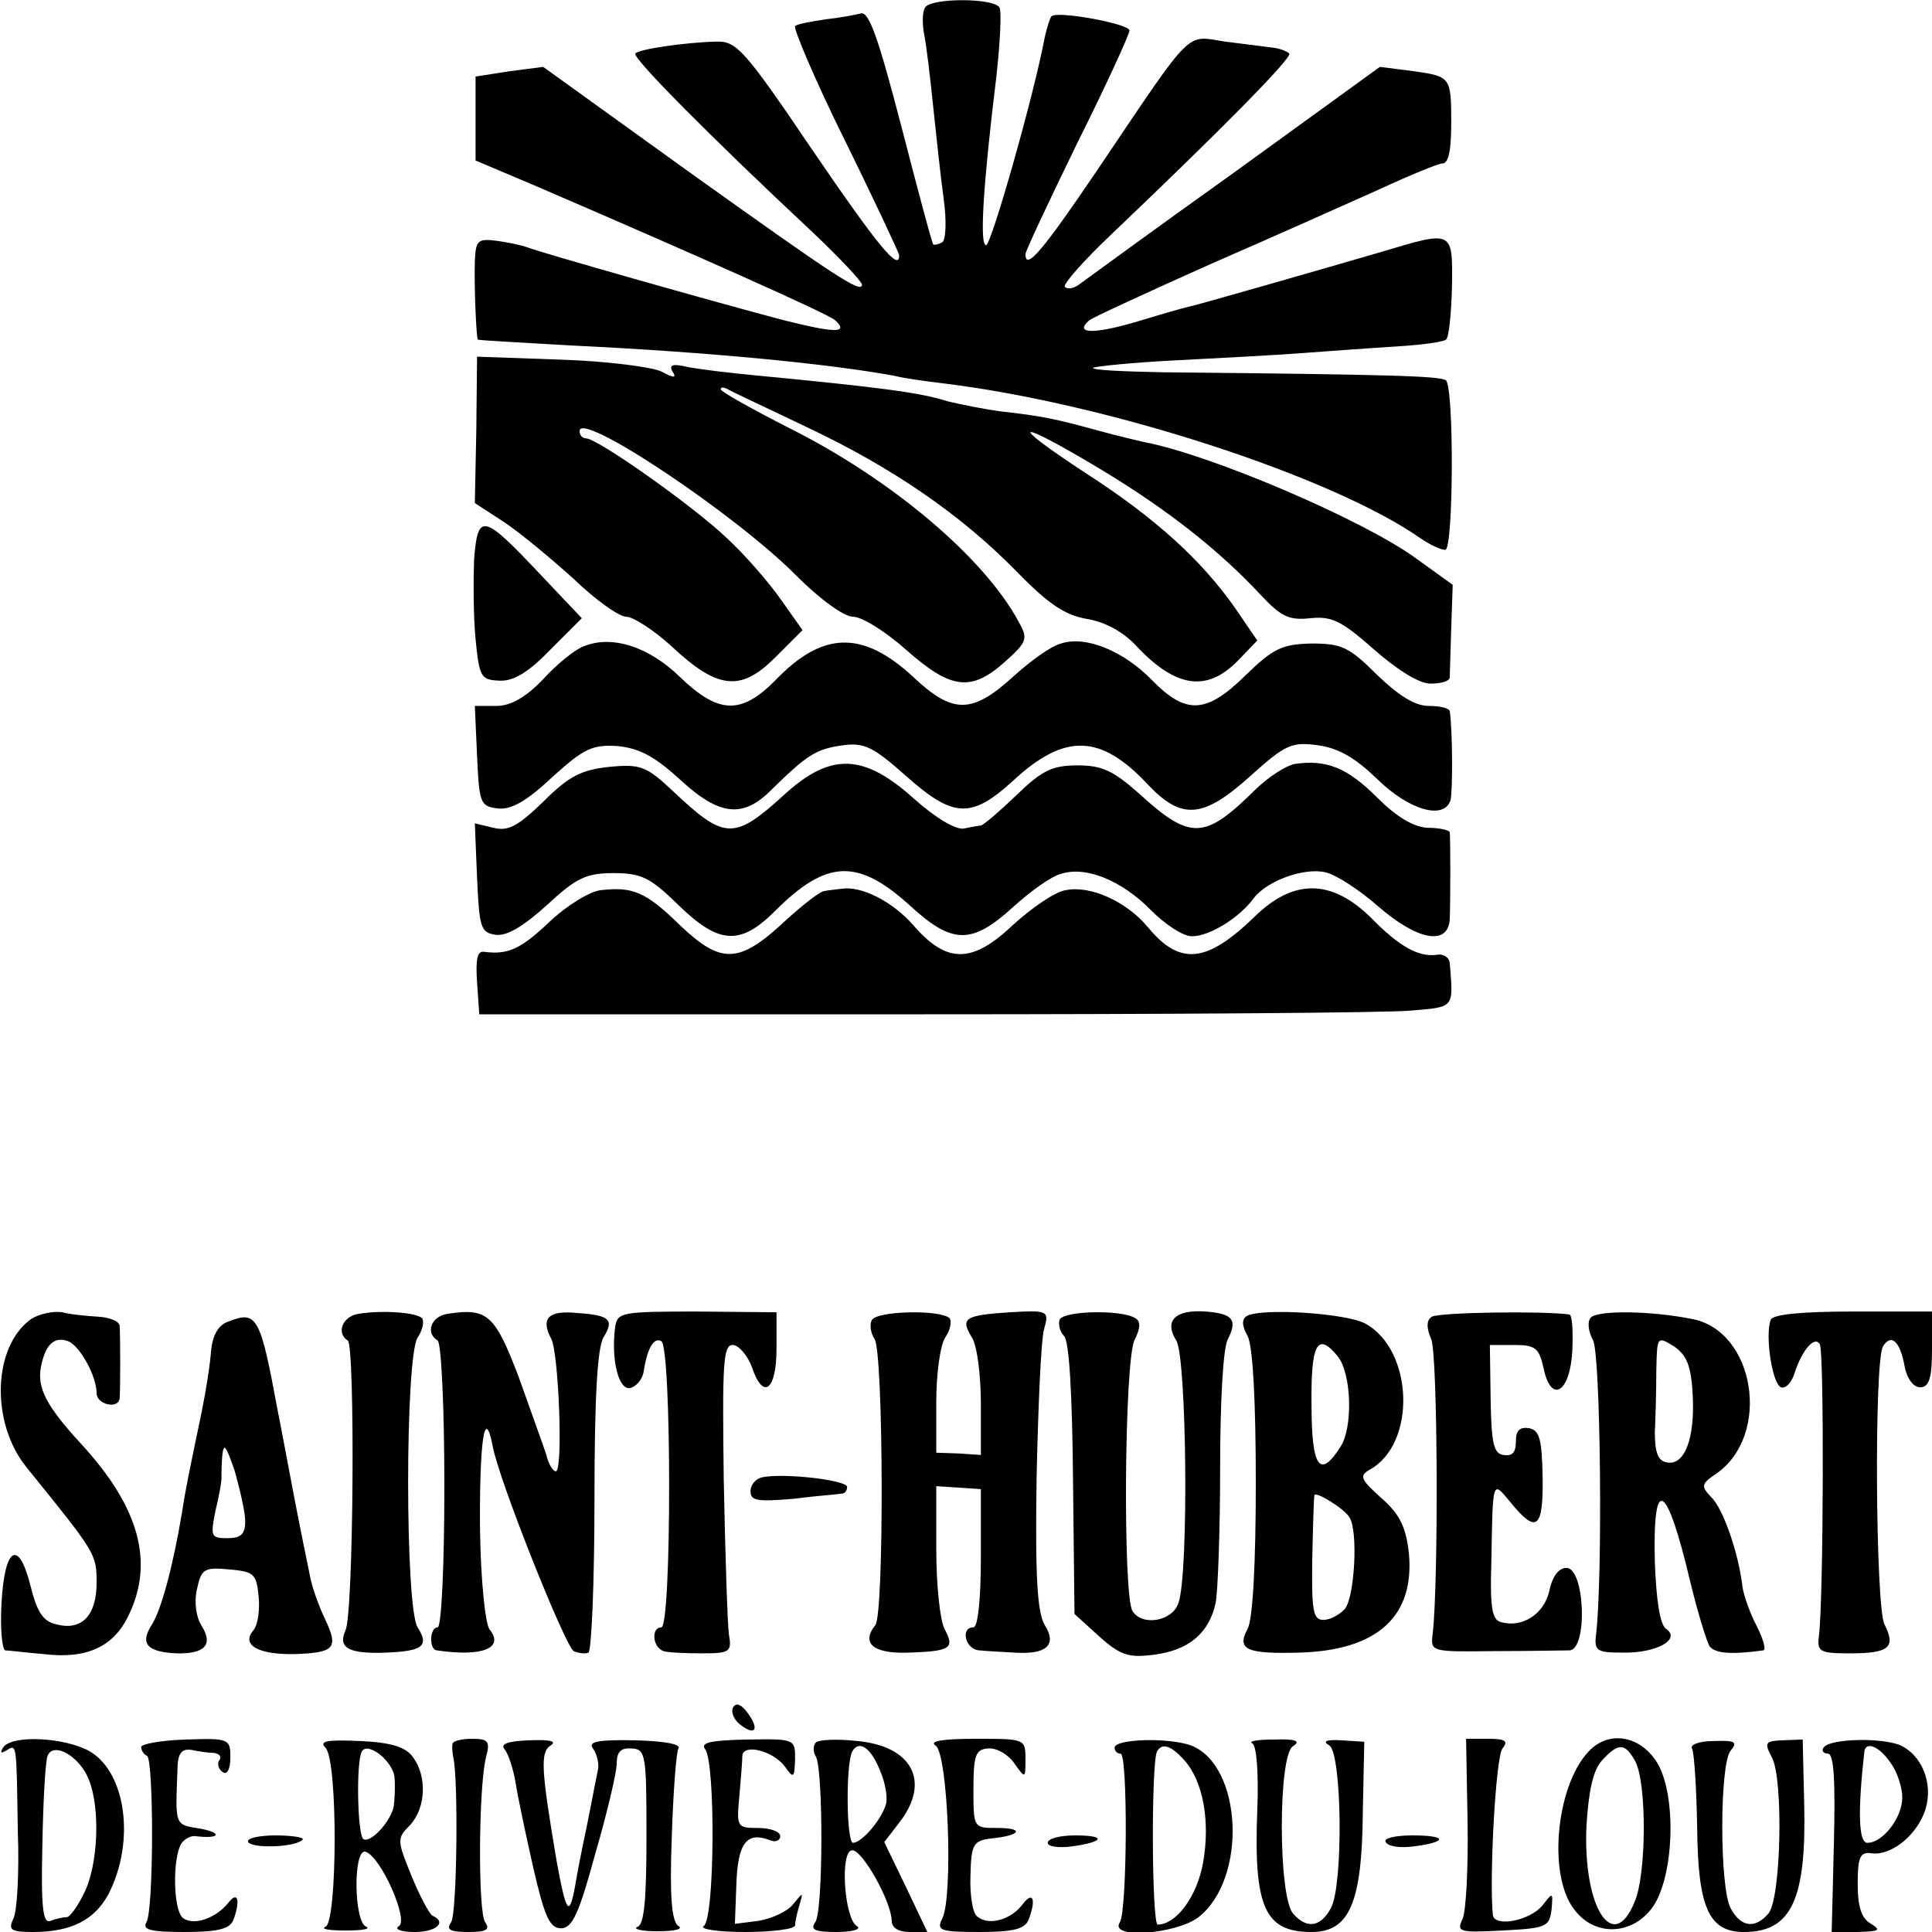 <svg version="1" xmlns="http://www.w3.org/2000/svg" width="346.667" height="346.667" viewBox="0 0 260 260"><path d="M124.5 1c-.4.6-.4 2.3-.1 3.8.3 1.5.8 5.8 1.2 9.7.4 3.8 1 9.4 1.4 12.3.4 2.9.3 5.5-.2 5.8-.5.3-1.1.4-1.2.3-.2-.2-2.1-7.4-4.3-15.9-3-11.5-4.3-15.4-5.4-15.2-.8.2-2.9.6-4.8.8-1.9.3-3.7.6-4.1.9-.3.2 2.6 7.1 6.6 15.2 4 8.1 7.3 15.2 7.4 15.6.1 2.4-2.8-1.1-11.8-14.3-9-13.3-10.1-14.5-12.8-14.4-4.1.1-10.4 1-10.9 1.6-.5.5 10.2 11.3 23.8 24 3.7 3.5 6.7 6.7 6.7 7.1 0 1.3-3.6-1.1-23.6-15.4L73.1 9l-4.6.6-4.5.7v11.3l7.8 3.3c21.6 9.3 39.8 17.4 40.6 18.2 1.9 1.8-.1 1.7-6.9 0C96 40.6 72.8 34 71 33.3c-.8-.3-2.7-.7-4.2-.9-2.5-.3-2.8-.1-2.9 2.9-.1 3.4.2 10.1.4 10.4.1.1 5.8.4 12.7.8 18.8.9 34.9 2.5 43.5 4.1 1.1.3 4 .7 6.5 1 22.1 2.7 52.2 12.5 64.1 20.8 1.3.9 2.8 1.6 3.4 1.6 1.1 0 1.2-21.6.1-22.8-.7-.6-7.4-.8-38-1.1-5.5-.1-9.7-.3-9.5-.6.3-.2 5.2-.7 11-1 5.7-.3 13.6-.7 17.4-1 3.9-.3 9.6-.7 12.8-.9 3.2-.2 6-.6 6.3-.9.4-.3.7-3.5.8-7.1.1-7.7.2-7.6-9.5-4.7-7.2 2.1-24.9 7.2-26.4 7.5-.5.1-3.6 1-6.9 2-5.5 1.6-8.1 1.5-6-.3.5-.4 7.9-3.8 16.4-7.6 8.5-3.7 18.8-8.3 22.8-10.1 4.1-1.9 7.8-3.4 8.3-3.4.8 0 1.2-1.5 1.2-5.5 0-6.1-.1-6.2-4.9-6.9l-4.7-.6-19.6 14.2c-10.8 7.7-20.2 14.6-20.9 15.1-.7.5-1.5.7-1.9.3-.3-.3 2.5-3.5 6.3-7.1C164.1 17.7 174 7.7 173.5 7.2c-.3-.3-1.3-.7-2.3-.8-.9-.1-3.8-.5-6.3-.8-5.4-.8-4.1-2.2-16.9 16.8-7.7 11.4-10 14.1-10 11.8 0-.4 3.2-7.2 7-15 3.9-7.8 7-14.6 7-15.1 0-.9-9.8-2.7-10.5-1.9-.2.2-.6 1.5-.9 2.8-1.4 7.6-7.2 28-7.9 28-.9 0-.4-8.1 1.4-22.8.5-4.6.7-8.7.4-9.2-.8-1.3-9.2-1.3-10 0z"/><path d="M64.1 57.9l-.2 9.8 4 2.6c2.1 1.4 6.3 4.9 9.3 7.6 2.9 2.8 6.1 5.1 7.1 5.1.9 0 3.7 1.8 6.1 4 6.2 5.8 9.3 6.1 13.9 1.5l3.7-3.7-2.9-4.1c-1.6-2.3-4.9-6.1-7.3-8.3C93.3 68.1 80.4 59 78.9 59c-.5 0-.9-.4-.9-1 0-2.8 21 11.2 29.2 19.5 3.2 3.2 6.4 5.5 7.6 5.5 1.2 0 4.4 2 7.2 4.5 6 5.3 8.7 5.6 13.2 1.6 3-2.7 3.2-3.1 1.9-5.4-4.6-8.6-17.1-19.2-30.9-26.1-5.1-2.6-9.2-4.9-9.2-5.2 0-.3.3-.3.8-.1.4.3 5.2 2.5 10.6 5.1 11.7 5.5 21 11.9 28.6 19.7 4.2 4.3 6.4 5.7 9.3 6.2 2.4.4 4.8 1.7 6.5 3.5 5.4 5.8 9.6 6.4 13.8 2.1l2.6-2.7-3-4.4c-4.5-6.4-10.7-12.1-20.2-18.2-10.8-7.1-9.3-7.3 2.2-.4 9.1 5.5 15.9 10.9 21.5 16.9 2.7 2.9 3.8 3.4 6.6 3.1 2.9-.3 4.2.3 8.6 4.2 3.2 2.8 6.1 4.6 7.6 4.6 1.4 0 2.5-.3 2.6-.8 0-.4.1-3.4.2-6.6l.2-5.9-5-3.6c-7-5.1-27.5-13.9-36.5-15.6-.8-.2-3.5-.8-6-1.5-6.2-1.7-7.8-2-13-2.6-2.5-.3-5.8-1-7.5-1.4-3.7-1.2-9.4-1.9-26-3.5-3.3-.3-7.3-.8-8.9-1.1-2.1-.5-2.6-.3-2.1.6.6.9.2.9-1.5 0-1.2-.6-7.3-1.4-13.5-1.6L64.2 48l-.1 9.9zM63.8 75.3c-.1 2.8-.1 7.7.2 10.7.5 5.1.7 5.5 3.2 5.6 1.9.1 3.9-1.1 6.9-4.2l4.2-4.2-5.4-5.7c-7.9-8.4-8.6-8.6-9.1-2.2z"/><path d="M78.5 87c-1.1.4-3.6 2.4-5.4 4.4-2.4 2.5-4.4 3.6-6.3 3.6h-2.9l.3 6.7c.3 6.4.4 6.8 2.8 7.1 1.8.2 3.9-1 7.3-4.2 4.3-3.9 5.4-4.4 8.8-4.2 2.9.3 4.9 1.3 8.4 4.5 5.3 4.9 8.5 5.3 12.4 1.3 4.7-4.6 5.9-5.4 9.5-5.9 2.9-.4 4.1.2 8.5 4.1 6.4 5.7 8.8 5.8 14.4.7 7-6.5 11.8-6.3 18.1.4 4.6 4.9 7.5 4.7 13.9-1.1 4.7-4.2 5.5-4.6 9.1-4.1 2.8.4 5 1.7 8 4.6 4.2 4.1 8.9 5.5 9.8 2.8.3-1 .3-9.3-.1-12-.1-.4-1.3-.7-2.8-.7-1.9 0-4.1-1.4-7-4.2-3.8-3.8-4.8-4.2-8.9-4.2-3.9.1-5.1.7-8.8 4.3-5.3 5.2-8 5.3-12.6.6-3.8-3.9-8.9-6-12.2-4.9-1.3.3-4.2 2.4-6.5 4.5-5.5 5-8.1 5-13.4 0-6.8-6.3-12.2-6.2-18.6.5-4.6 4.6-7.6 4.5-12.8-.5-4.2-4.1-9.2-5.7-13-4.1z"/><path d="M174.3 102.8c-1.2.2-3.7 1.8-5.5 3.6-6.7 6.6-8.6 6.7-15.5.4-3.5-3.1-5-3.8-8.3-3.8-3.4 0-4.8.7-8.2 4-2.3 2.2-4.4 4-4.8 4.1-.3 0-1.3.2-2.3.4-1.1.2-3.9-1.5-6.8-4.1-6.7-6-11.1-6.1-17.2-.6-6.9 6.3-8.1 6.3-15.1-.3-3.6-3.4-4.4-3.7-8.6-3.3-3.7.4-5.4 1.2-8.8 4.6-3.5 3.4-4.8 4.1-6.8 3.6l-2.5-.6.3 7.3c.3 6.8.5 7.4 2.5 7.7 1.5.2 3.7-1.1 6.9-4 4-3.7 5.3-4.3 9-4.3s4.9.6 8.6 4.2c5.5 5.4 8.4 5.6 13.1.9 7-7 11.2-7.1 18.3-.6 5.6 5.1 8.2 5.1 13.7.1 2.3-2.1 5.2-4.2 6.5-4.5 3.3-1.1 8.2.9 12.1 4.9 1.9 1.9 4.3 3.5 5.5 3.5 2.4 0 6.4-2.5 8.3-5.1 1.8-2.4 6.9-4.2 9.7-3.5 1.4.3 4.6 2.4 7.1 4.6 5.3 4.6 9.4 5.3 9.6 1.7.1-2.5.1-11 0-11.7-.1-.3-1.4-.6-3-.6-1.9-.1-4.2-1.5-6.8-4.1-4-4-6.8-5.1-11-4.5z"/><path d="M80.8 119.8c-1.5.2-4.6 2.1-6.9 4.3-3.8 3.6-5.5 4.4-8.7 4-1-.2-1.2 1-1 4.1l.3 4.3h59.9c32.9 0 62.4-.2 65.5-.5 5.9-.5 5.7-.3 5.2-6.4-.1-.8-.9-1.3-1.8-1.1-2.4.3-5-1.1-8.8-5-5.3-5.2-10.4-5.3-15.7-.1-6.4 6.2-10 6.6-14.3 1.4-2.9-3.5-7.8-5.7-11.1-5-1.4.2-4.6 2.4-7.1 4.7-5.5 5.2-8.9 5.2-13.4 0-2.8-3.2-7-5.3-9.6-4.9-.7.1-1.8.2-2.3.3-.6 0-3 1.9-5.3 4-6.2 5.8-8.6 5.9-14.1.7-4.7-4.6-6.4-5.3-10.8-4.8zM4.2 177.5c-5.2 3.7-5.5 14-.6 20C12.9 209 13 209.1 13 213c0 4.4-2 6.5-5.4 5.6-1.8-.4-2.6-1.6-3.5-5.2-1.6-6.4-3.5-5.2-3.9 2.4-.2 3.4.1 6.2.5 6.3.4 0 2.8.3 5.2.5 5.8.7 9.4-1 11.4-5.2 3.5-7.2 1.4-14.6-6.3-23-4.8-5.2-6-7.6-5.5-10.4.6-3.1 1.8-4.2 3.7-3.5 1.6.7 3.8 4.7 3.8 7 0 1.5 2.9 2.2 3.1.7.1-1 .1-8.5 0-9.8-.1-.6-1.3-1.1-2.8-1.2-1.6-.1-3.8-.3-4.9-.6-1.2-.2-3.1.2-4.2.9zM48.3 176.8c-2.2.3-3.1 2.6-1.5 3.6 1 .6.8 36.6-.3 39-1.1 2.4.5 3.2 5.5 3 4.9-.2 5.8-.9 4.2-3.4-1.7-2.7-1.7-36.3 0-39 .7-1 .9-2.2.6-2.6-.8-.8-5.4-1.1-8.5-.6zM60.3 176.8c-2.3.3-3.1 2.6-1.4 3.6.5.4.9 9.2.9 19.6 0 10.8-.4 19-.9 19-1.1 0-1.2 3-.1 3.1 6.1.9 9.1-.3 7.1-2.8-.6-.7-1.2-6.7-1.3-13.3-.1-11.8.6-17.1 1.7-11.4.8 4.5 9.7 26.8 10.9 27.6.7.3 1.6.4 2 .2.4-.3.8-9.5.8-20.5 0-13.9.4-20.5 1.2-21.9 1.5-2.4.9-3-3.5-3.3-3.9-.4-5 .7-3.5 3.5 1 2.1 1.6 17.8.6 17.8-.4 0-1-1-1.3-2.3-.4-1.2-2.1-5.9-3.7-10.4-3.2-8.4-4.2-9.3-9.5-8.5zM82.8 178.5c-.6 4.3.4 8.6 2 8.3.8-.2 1.6-1.1 1.8-2.1.5-3.3 1.4-4.8 2.4-4.2 1.4.8 1.4 38.5 0 38.5s-1.2 2.7.3 3.2c.6.2 3 .3 5.2.3 3.7 0 4-.2 3.6-2.5-.2-1.4-.5-10.7-.7-20.8-.2-15.6-.1-18.2 1.2-18.2.8 0 2 1.4 2.6 3 1.5 4.5 3.3 3.1 3.3-2.5v-4.9l-10.7-.1c-10 0-10.7.1-11 2zM117.3 177.7c-.3.6-.1 1.8.4 2.5 1.2 1.9 1.3 37 .1 38.5-2 2.5-.2 3.9 4.6 3.7 5.6-.2 6.1-.6 4.7-3.2-.6-1.2-1.1-5.9-1.1-10.7V200l3 .2 3 .2v9.3c0 5.5-.4 9.3-1 9.3-1.8 0-1.1 3 .8 3.1.9.1 3.1.2 4.7.3 4.3.3 5.8-1 4.1-3.7-1-1.7-1.3-6.4-1.1-19.7.2-9.6.6-18.7 1-20.1.7-2.5.6-2.6-4.6-2.3-6.1.4-6.7.8-5.1 3.4.7 1.1 1.2 5.1 1.2 8.9v6.9l-3-.2-3-.1v-6.8c0-3.7.5-7.6 1.2-8.7.7-1 .9-2.2.6-2.6-1.3-1.2-10-1-10.5.3zM142.6 177.6c-.2.6 0 1.6.6 2.2.7.7 1.1 8 1.2 19.2l.2 18.2 3.3 3c2.9 2.6 4 2.9 7.3 2.5 4.8-.6 7.5-2.9 8.4-7 .3-1.6.6-9.8.6-18.1 0-9 .4-16 1-17.3 1.4-2.7.7-3.5-2.9-3.8-4.1-.3-5.7 1.2-4 3.9 1.4 2.3 1.7 31.2.3 35.3-.8 2.5-4.9 3.2-6.2 1.1-1.3-2.1-1.1-33.9.3-36.5.8-1.6.8-2.5.1-2.9-1.9-1.2-9.7-1-10.2.2zM167.8 177.1c-.7.4-.7 1.3.1 2.7.7 1.3 1.1 8.8 1.1 19.7 0 10.9-.4 18.4-1.1 19.7-1.5 2.8-.2 3.4 7 3.2 10.5-.3 15.5-4.9 14.7-13.4-.4-3.5-1.2-5.2-3.7-7.4-2.8-2.5-3-3-1.6-3.8 6.4-3.5 5.9-16.2-.6-19.7-2.7-1.4-14-2.1-15.9-1zm12.2 5.4c1.9 2.3 2.1 9.6.4 12.2-2.8 4.4-3.9 2.8-3.9-5.7-.1-8.2.8-9.8 3.5-6.5zm1.6 21.7c1.2 1.8.7 10.7-.6 12.3-.7.8-2 1.5-2.9 1.5-1.4 0-1.6-1.2-1.5-8.3.1-4.5.2-8.3.3-8.5.2-.5 4 1.8 4.7 3zM192.7 177.2c-.7.4-.8 1.4-.1 3 .9 2 1 33 .2 39.7-.3 2.4-.2 2.4 8.2 2.3 4.7 0 9.3-.1 10.2-.1 2.5-.1 2.1-11.1-.4-11.1-1 0-1.9 1.1-2.3 3.1-.7 3.1-3.6 5-6.5 4.2-1.2-.3-1.5-1.9-1.3-8.1.2-11.3.1-11 2.6-8 3.5 4.3 4.4 3.5 4.3-3.4-.1-5.1-.4-6.3-1.8-6.6-1.3-.2-1.8.3-1.8 1.8s-.5 2-1.7 1.8c-1.3-.2-1.6-1.6-1.7-7.6l-.1-7.2h3.3c2.8 0 3.3.4 3.9 3 1 5 3.6 3.5 3.9-2.3.1-2.6 0-4.7-.4-4.8-3.3-.5-17.6-.3-18.5.3zM214.1 177.3c-.5.5-.4 1.8.3 3.1 1 2.1 1.3 31.7.4 39.5-.3 2.3.1 2.5 3.6 2.5 4.5.1 7.9-1.8 5.8-3.2-.8-.6-1.3-3.7-1.5-9-.3-11.9 1.6-10.8 4.8 2.8 1 4.1 2.2 8 2.6 8.6.8.9 2.8 1.1 7.2.5.4-.1 0-1.5-.9-3.3-.9-1.7-1.7-4-1.9-5.2-.5-4.5-2.6-10.6-4.2-12.1-1.4-1.5-1.4-1.8.7-3.2 7.4-5.2 5.2-19.2-3.3-20.8-5.5-1.1-12.6-1.2-13.6-.2zm13.7 10.5c.3 5.8-1.1 9.5-3.5 9-1.2-.2-1.6-1.4-1.6-4.1.1-2 .2-5.8.2-8.3.1-4.6.1-4.6 2.4-3.2 1.7 1.2 2.3 2.6 2.5 6.6zM238.3 177.6c-.8 2.1.2 8.7 1.4 9.1.6.2 1.4-.6 1.8-1.9 1-3.1 2.7-5.1 3.4-3.9.6.9.5 33.9-.1 39.1-.3 2.3 0 2.5 4.2 2.5 5.2 0 6.2-.8 4.6-3.9-1.2-2.4-1.4-35.4-.2-37.4 1.1-1.8 2.3-.7 2.9 2.6.3 1.7 1.2 2.9 2.1 2.9 1.2 0 1.6-1.2 1.6-5.1v-5.1h-10.6c-7.1 0-10.8.4-11.1 1.1zM30.6 177.9c-1.3.5-2 1.9-2.2 3.9-.1 1.7-.7 5.5-1.3 8.4-1.6 7.7-2.1 10-2.6 13.3-1.2 7.2-2.8 13.2-4.1 15.2-1.6 2.5-.6 3.6 3.3 3.8 3.8.1 5-1.1 3.5-3.6-.8-1.2-1.1-3.2-.7-5 .6-2.8 1-3 4.3-2.7 3.4.3 3.7.6 4 3.6.2 1.8-.1 3.9-.7 4.6-1.7 2 .7 3.3 5.6 3.2 5.4-.2 5.9-.8 4-4.8-.9-1.9-1.8-4.5-2-5.8-.3-1.4-1.3-6.3-2.2-11-.9-4.7-1.8-9.6-2.1-11-2.4-13-2.8-13.7-6.8-12.1zm2.4 26.8c0 1.8-.6 2.3-2.4 2.3-2.2 0-2.3-.2-1.6-3.7.5-2 .8-3.9.8-4.2 0-.3 0-1.7.1-3.1.2-2 .5-1.5 1.7 2 .7 2.5 1.4 5.5 1.4 6.7z"/><path d="M102.6 198.8c-.9.2-1.6 1-1.6 1.9 0 1.3 1 1.4 5.8 1 3.1-.4 6-.6 6.5-.7.4 0 .7-.4.7-.9 0-.9-8.4-1.9-11.4-1.3zM98.7 229.7c-.4.6 0 1.6.8 2.3 2.1 1.7 2.8.8 1.1-1.5-.8-1.1-1.5-1.4-1.9-.8zM.4 235.2c-.4.7-.3.8.4.4 1.5-.9 1.4-1.3 1.6 10.9.2 5.5-.1 10.8-.6 11.7-.7 1.5-.4 1.8 2.6 1.8 5.2 0 8.3-1.6 10.2-5.1 3.6-7 2.4-16.3-2.5-19.2-3.3-1.9-10.6-2.3-11.7-.5zm11.6 4.4c1.5 3.9 1.2 11.2-.6 15-.9 1.9-2 3.4-2.4 3.4-.5 0-1.4.2-2.2.5-1 .4-1.3-1.6-1.1-10.1.1-5.9.4-11.3.7-12.1.8-2 4.4.1 5.6 3.3zM19 235.1c0 .4.3 1 .8 1.2.9.7.9 20.8-.1 22.4-.6 1 .6 1.3 5.1 1.3s6.1-.4 6.6-1.6c1-2.7.6-4-.7-2.3-1.7 2.1-4.7 3.1-6.1 2-1.3-1.1-1.4-8-.2-10 .4-.6 1.3-1.1 1.9-1 3.2.4 3.8-.4.7-1-3.6-.6-3.4-.2-3.1-8.5.1-1.7.6-2.3 1.9-2.1.9.2 2.3.4 3 .4.7.1 1.1.5.7 1-.3.5-.1 1.2.5 1.6.6.4 1-.5 1-2 0-2.5-.2-2.6-6-2.4-3.3.1-6 .6-6 1zM43.8 235.2c1.7 1.7 1.6 23.5 0 24.1-.7.3.5.5 2.7.5s3.4-.2 2.8-.5c-1.7-.6-1.8-10.6-.1-10.1 2.1.7 5.8 9.2 4.5 10-.7.4.2.8 2.1.8 2.9 0 4.4-1.3 2.4-2.2-.4-.2-1.7-2.6-2.8-5.3-2-4.9-2-5.1-.2-6.9 2.1-2.3 2.3-6.5.4-9.1-1-1.4-2.9-2-7.1-2.2-4.5-.2-5.6 0-4.7.9zm9.3 4.1c.1 1.2 0 2.9-.1 3.7-.3 2-3.1 5.1-4.1 4.5-.8-.6-1-10.4-.2-11.8.8-1.4 4.3 1.4 4.4 3.6zM60.9 234.7c-.1.5 0 1.2.1 1.8.7 2.9.5 21.2-.3 22.2-.7 1-.1 1.3 2.3 1.3s3-.3 2.3-1.3c-1-1.3-.9-18.2.1-22.2.6-2.2.3-2.5-1.9-2.5-1.4 0-2.6.3-2.6.7zM67.9 235.4c.5.6 1.2 2.7 1.5 4.6.3 1.9 1.4 7.1 2.4 11.5 1.5 6.5 2.2 8 3.7 8s2.4-1.9 4.6-10c1.6-5.5 2.9-11 2.9-12.2 0-1.6.6-2.1 2-2 1.9.1 2 .8 2 11.8 0 8.5-.3 11.9-1.2 12.2-.7.3.5.6 2.7.6 2.3 0 3.5-.3 2.8-.7-.9-.6-1.2-3.9-.9-11.9.2-6.1.6-11.5.9-12 .4-.6-2-1-5.9-1.1-5-.1-6.3.2-5.6 1.1.5.7.8 1.9.7 2.7-.5 2.4-1.4 7.3-2 10-.3 1.4-.8 4-1.1 5.8-.8 4.3-1.2 3.7-2.5-3.4-2.1-12.4-2.2-14.6-.8-15.5.9-.6-.1-.8-2.8-.7-3 .1-4 .5-3.4 1.2zM94.9 235.4c1.4 1.8 1.3 22.9-.2 23.8-.6.4 1.8.8 5.6.8 3.7 0 6.7-.4 6.7-.9s.3-1.8.6-2.8c.5-1.7.5-1.7-.9 0-.8 1-2.9 1.9-4.6 2.2l-3.2.4.2-5.4c.2-5.5 1.4-7 4.4-5.9.8.4 1.5.1 1.5-.5s-1.3-1.1-3-1.1c-2.8 0-2.9-.1-2.5-4.3.2-2.3.4-4.7.4-5.4.1-1.7 4.1-.7 5.7 1.4 1.2 1.7 1.3 1.6 1.4-.9 0-2.8 0-2.8-6.5-2.7-4.8.1-6.3.4-5.6 1.3zM109.8 234.5c-.4.4-.4 1.3 0 1.9 1 1.7 1 21-.1 22.3-.7 1 0 1.3 2.9 1.3 2.2 0 3.4-.4 2.7-.8-1.7-1.1-2.3-10.2-.6-10.2 1.4 0 5.3 7 5.3 9.5 0 .9.9 1.5 2.4 1.5h2.4l-2.9-6.1-2.9-6 2-2.6c4.3-5.5 1.8-10.3-5.6-11-2.7-.3-5.2-.2-5.6.2zm8.6 3.7c.8 1.8 1.1 3.9.8 4.7-.7 2.2-3.3 5.1-4.4 5.1-.9 0-1-10.7-.1-12.3.9-1.6 2.5-.5 3.7 2.5zM125.9 234.9c1.7 1.1 2.4 20.4.9 23.3-.8 1.6-.3 1.8 5.1 1.8 4.4 0 6-.4 6.5-1.6 1.1-2.8.6-4-.8-2.1-1.6 2.1-4.6 2.9-6.1 1.6-.6-.4-1-2.9-.9-5.5.1-4.3.4-4.7 2.9-5 3.9-.4 4.4-1.4.7-1.4-3.2 0-3.2 0-3.2-5.3 0-4.5.3-5.3 2-5.4 1.1-.1 2.7.8 3.5 2 1.5 2.1 1.5 2.1 1.5-.6s-.1-2.7-6.7-2.7c-4.4 0-6.3.3-5.4.9zM150 235.2c0 .4.3.8.8.8 1 0 .9 21.2-.1 22.7-1.5 2.3 7.6 1.6 10.6-.7 6.6-5.2 5.9-20.4-1-23.1-3-1.1-10.3-.9-10.3.3zm9.4 1.7c2.5 2.8 3.5 8.2 2.5 13.8-.8 4.5-3.6 8.3-6.1 8.3-.8 0-.9-21.5-.1-23.3.7-1.2 1.9-.8 3.7 1.2zM168.5 234.6c.6.2.9 3.9.7 9-.5 13.1 1 16.4 7.3 16.4 5.1 0 6.8-3.9 6.9-16.1l.2-9.5-3.1-.2c-2-.1-2.6.1-1.6.7 1.7 1.1 1.9 18.8.2 21.9-1.4 2.6-3.3 2.8-5.1.7-2-2.4-2-21.3 0-22.5 1.1-.7.4-1-2.5-.9-2.2 0-3.5.2-3 .5zM197.5 245.2c.1 6.2-.2 12.1-.7 13.1-.8 1.7-.4 1.8 5.4 1.5 5.9-.3 6.3-.5 6.6-2.8.2-2.4.2-2.4-1.2-.6-1.7 2.1-6.5 3-6.7 1.3-.5-5 .4-21.4 1.3-22.4.8-1 .4-1.3-1.9-1.3h-3l.2 11.2zM213.7 235.8c-4.3 4.7-5.4 16.5-1.9 21.1 2.7 3.7 7.7 3.6 10.5-.1 3-4 3.4-15.2.7-19.6-2.3-3.7-6.6-4.4-9.3-1.4zm6.4 1.3c1.5 2.9 1.5 15-.1 18.8-2.9 7.2-7 .8-6.5-10.2.3-4.8.9-7.5 2.1-8.8 2.2-2.4 3.1-2.4 4.5.2zM227.7 235.3c.3.5.6 5.3.7 10.7.1 10.8 1.6 14 6.3 14 6.4 0 8.4-4.4 8.1-17.2l-.2-8.7-2.7.1c-2.4.1-2.5.3-1.4 2.4 1.5 3 1.2 18.8-.5 20.9-1.8 2.1-3.7 1.9-5.1-.7-1.5-2.8-1.5-19.4 0-21.2 1-1.2.6-1.4-2.3-1.3-1.9 0-3.2.5-2.9 1zM245.4 235.2c-.3.4 0 .8.6.8.8 0 1 3.6.8 12l-.3 12h3.5c2.9-.1 3.2-.2 1.8-1.1-1.3-.7-1.8-2.3-1.8-5.4 0-3.5.3-4.3 1.8-4.1 2.5.4 5.8-2.1 7.1-5.3 1.4-3.4.1-7.5-2.9-9.1-2.2-1.2-9.8-1.1-10.6.2zm9 2c.9 1.2 1.6 3.3 1.6 4.7 0 2.7-2.6 6.1-4.7 6.1-1.2 0-1.3-4.3-.4-12.3.2-1.4 2-.7 3.5 1.5zM33.4 247.9c.6.9 6.3.7 7.3-.3.4-.3-1.3-.6-3.6-.6s-4 .4-3.7.9zM141 248c0 .5 1.4.7 3.1.5 4.5-.6 4.9-1.5.6-1.5-2 0-3.7.4-3.7 1zM186.5 247.9c.3.6 1.9.8 3.6.6 4.8-.6 4.7-1.5 0-1.5-2.4 0-4 .4-3.6.9z"/></svg>